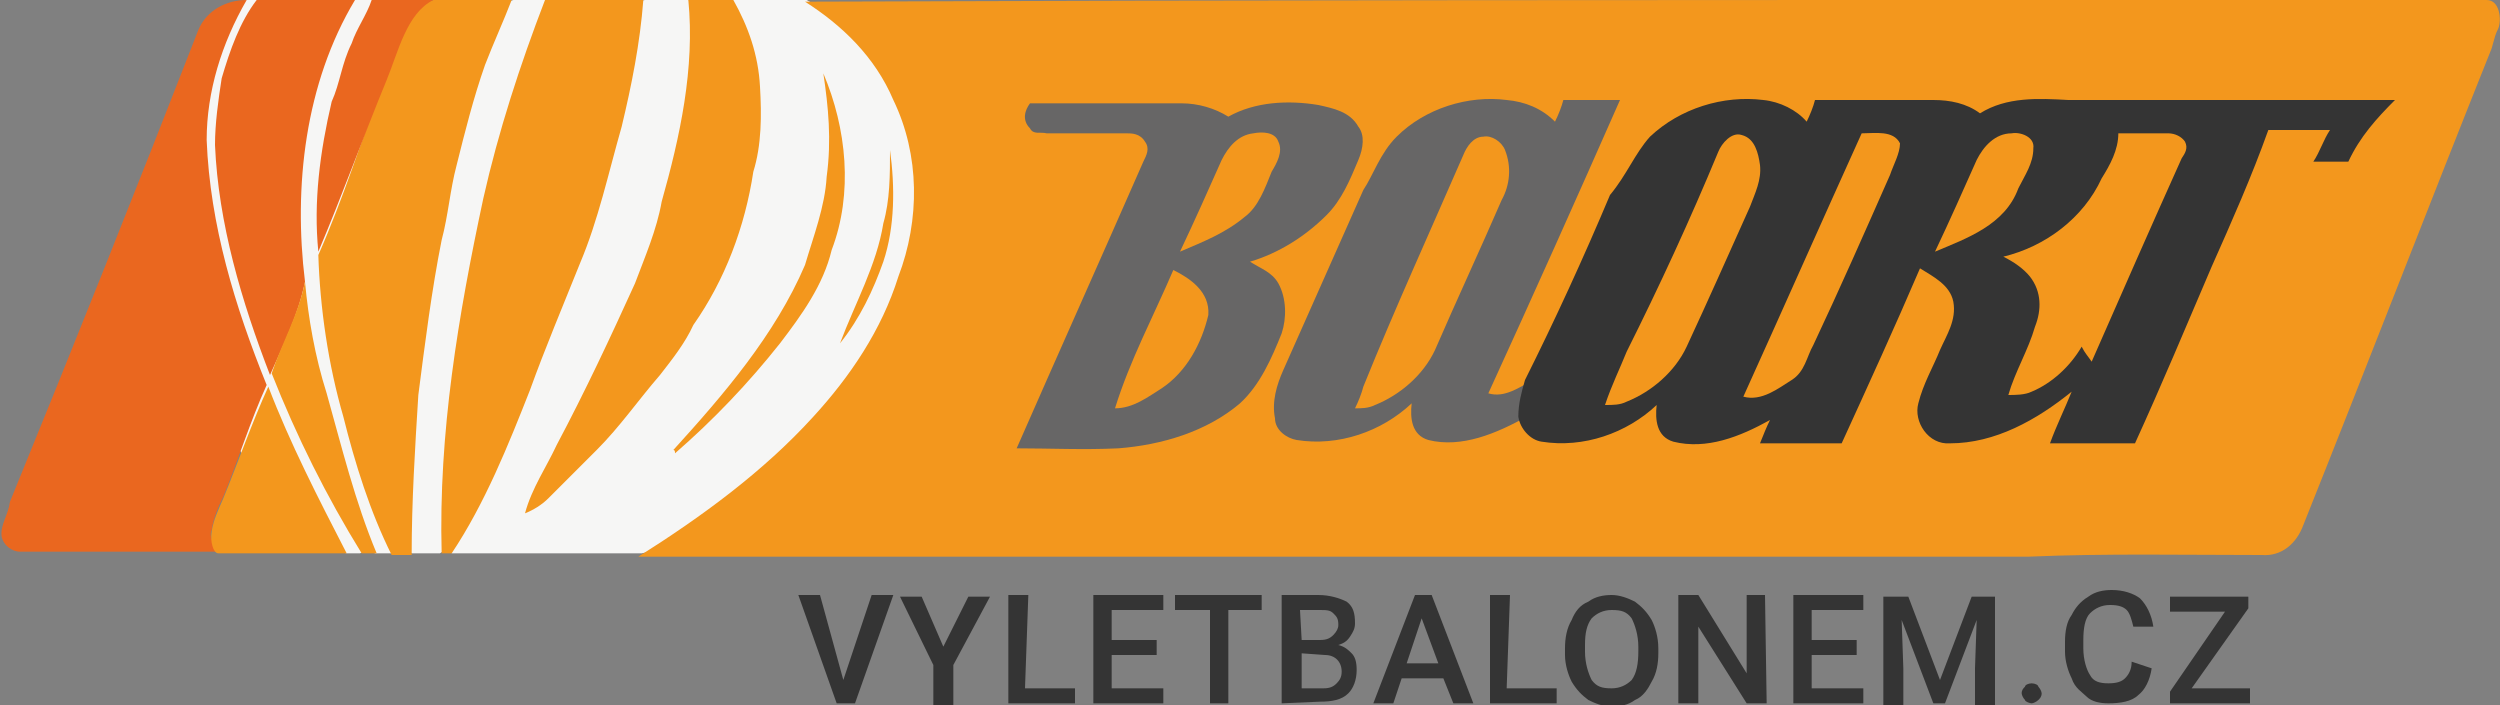 <?xml version="1.0" encoding="UTF-8"?><svg id="a" xmlns="http://www.w3.org/2000/svg" width="150" height="42.3" viewBox="0 0 150 42.3"><rect x="0" y="0" width="150" height="42.3" fill="#808080" stroke="none"/><defs><style>.b{fill:#f6f6f5;}.c{fill:#676666;}.d{fill:#ea671f;}.e{fill:#f3971d;}.f{fill:#343434;}</style></defs><g><polygon class="b" points="48.4 0 43.9 0 41.9 .3 41.3 0 38.7 0 35 .7 32.8 0 30.8 0 28.3 .7 22.3 0 21.2 0 19 .5 15.5 0 14.7 0 12.3 2.3 10 12.8 13 25 18.3 32.7 20.8 33.2 21.6 33.2 22.1 33 22.5 33.2 23.5 33.2 24.3 32.9 24.7 33.2 26.4 33.2 27 32.8 27.1 33.2 38.5 33.2 42.7 32.3 58 14.3 56.6 4.7 48.4 0"/><g><path class="d" d="M15.4,0h5.9c-3,5-3.7,11.2-3,16.9-.4,2-1.3,3.8-2.1,5.6-1.7-4.4-3.1-9.1-3.3-13.8,0-1.3,.2-2.7,.4-4,.5-1.7,1.1-3.4,2.1-4.7Z"/><path class="e" d="M26,0h4.7c-.5,1.3-1.1,2.6-1.6,3.9-.7,2-1.2,4-1.7,6-.4,1.5-.5,3-.9,4.5-.6,3-1,6.2-1.4,9.3-.2,3.2-.4,6.4-.4,9.6h-1.2c-1.3-2.6-2.2-5.5-2.9-8.3-.9-3.1-1.4-6.5-1.5-9.7,1.5-3.4,2.6-6.9,3.9-10.4,.6-1.7,1.7-4.6,3-4.9Z"/><path class="e" d="M32.7,0h5.9c-.2,2.6-.7,5.1-1.3,7.6-.8,2.8-1.4,5.6-2.5,8.2-1,2.5-2.1,5.1-3,7.6-1.3,3.3-2.7,6.8-4.7,9.8h-.6c-.2-7.2,1-14.3,2.5-21.3,.9-4,2.2-8,3.7-11.9Z"/><path class="e" d="M41.3,0h2.7c.9,1.6,1.5,3.3,1.6,5.2,.1,1.7,.1,3.5-.4,5.1-.5,3.3-1.7,6.5-3.6,9.2-.5,1.1-1.3,2.1-2,3-1.3,1.5-2.4,3.1-3.8,4.5l-2.9,2.9c-.4,.4-.9,.7-1.4,.9,.4-1.5,1.3-2.8,1.9-4.1,1.7-3.2,3.2-6.4,4.7-9.7,.6-1.6,1.3-3.2,1.6-4.9,1.1-3.9,2-8,1.6-12.1Z"/><path class="e" d="M48.3,.1q0-.1,0,0c26.4-.1,52.8-.1,79.2-.1h21.7c.8,0,.9,1.2,.7,1.7-.2,.4-.2,.5-.4,1.2-3.8,9.5-7.5,19.1-11.3,28.6-.4,1.1-1.3,1.9-2.5,1.8-4.7,0-9.3-.1-14,.1H38.3c3.8-2.4,7.5-5.1,10.5-8.4,2.2-2.4,4.1-5.2,5.1-8.4,1.3-3.4,1.3-7.3-.3-10.6-1.1-2.6-3.1-4.5-5.3-5.9Z"/><path class="d" d="M11.9,1.8c.5-1.2,1.7-1.8,2.9-1.8-1.5,2.6-2.4,5.5-2.4,8.4,.2,5.1,1.7,10,3.6,14.7-1,2.2-1.7,4.5-2.6,6.7-.3,.6-.6,1.3-.7,2-.2,.4,.2,1,.4,1.3H1.2c-.5,0-1-.4-1.1-.9C0,31.5,.5,30.9,.6,30.1,4.4,20.8,8.2,11.3,11.9,1.8Z"/><path class="d" d="M21.1,2.6c.3-.9,.9-1.7,1.2-2.6h3.7c-1.6,.8-2.1,3.1-2.8,4.8-1.4,3.4-2.7,7-4.1,10.3-.3-3,.1-6,.8-9,.5-1.1,.6-2.3,1.2-3.5Z"/><path class="e" d="M49.4,4.4c1.4,3.3,1.8,7.2,.5,10.6-.5,2.1-1.8,3.9-3.1,5.6-1.9,2.4-4,4.6-6.3,6.6,0-.1,0-.2-.1-.2,3-3.3,6.1-6.9,7.9-11.1,.5-1.7,1.2-3.5,1.3-5.3,.3-2.2,.1-4.2-.2-6.2Z"/><path class="c" d="M61.8,6.2h9.1c1,0,2,.3,2.8,.8,1.6-.9,3.6-1,5.4-.7,.9,.2,1.9,.4,2.4,1.3,.4,.5,.3,1.3,0,2-.5,1.2-1,2.4-1.9,3.3-1.3,1.3-2.9,2.3-4.6,2.8,.6,.4,1.3,.6,1.7,1.3,.5,.9,.5,2.1,.2,3-.6,1.5-1.3,3.1-2.5,4.2-2,1.7-4.7,2.5-7.3,2.7-2.1,.1-4.1,0-6.1,0,2.5-5.7,5.1-11.5,7.6-17.2,.2-.4,.4-.8,.1-1.2-.3-.5-.8-.5-1.1-.5h-4.8c-.4-.1-.8,.1-1-.3-.5-.5-.3-1.1,0-1.5Z"/><path class="c" d="M83.8,8.2c1.7-1.7,4.3-2.5,6.6-2.2,1.1,.1,2.1,.5,2.9,1.3,.2-.4,.4-.9,.5-1.3h3.4c-2.6,5.9-5.2,11.7-7.9,17.6,1,.3,1.9-.4,2.7-.8-.3,.7-.4,1.4-.4,2.2-1.8,1-3.9,1.9-5.9,1.4-1-.3-1.1-1.3-1-2.2-1.8,1.7-4.4,2.6-6.9,2.2-.6-.1-1.3-.6-1.3-1.3-.2-1,.1-2,.5-2.9,1.6-3.6,3.2-7.2,4.8-10.8,.6-.9,1-2.2,2-3.2Z"/><path class="f" d="M99,8.2c1.8-1.7,4.4-2.5,6.8-2.2,1,.1,2,.6,2.6,1.3,.2-.4,.4-.9,.5-1.3h7.1c1,0,2,.2,2.8,.8,1.6-1,3.5-.9,5.3-.8h19.6c-1.1,1.1-2.1,2.2-2.8,3.7h-2.1c.4-.6,.6-1.3,1-1.9h-3.7c-1,2.8-2.2,5.5-3.4,8.2-1.5,3.5-3,7.1-4.6,10.6h-5.1c.4-1.1,.9-2.1,1.3-3.1-2.1,1.7-4.6,3.1-7.3,3.1-1.3,.1-2.2-1.3-1.9-2.4,.3-1.2,.9-2.2,1.3-3.2,.4-.9,1-1.8,.8-2.9-.2-1-1.2-1.5-2-2-1.5,3.5-3.1,7-4.7,10.5h-4.9c.2-.5,.4-1,.6-1.4-1.8,1-3.8,1.8-5.8,1.3-1-.3-1.1-1.3-1-2.2-1.8,1.7-4.4,2.6-6.9,2.2-.7-.1-1.3-.8-1.4-1.5,0-.8,.2-1.5,.4-2.2,1.8-3.6,3.5-7.3,5.1-11.1,1-1.2,1.5-2.5,2.4-3.5Z"/><path class="e" d="M73.3,9.6c.4-.8,1-1.5,1.9-1.6,.5-.1,1.3-.1,1.5,.5,.3,.6-.1,1.3-.4,1.8-.4,1-.8,2.1-1.6,2.7-1.2,1-2.5,1.5-3.9,2.1,.9-1.9,1.7-3.7,2.5-5.5Z"/><path class="e" d="M111.7,8c.8,0,1.9-.2,2.3,.6,0,.6-.4,1.3-.6,1.9-1.5,3.4-3,6.8-4.6,10.2-.4,.7-.5,1.6-1.3,2.1s-1.8,1.3-2.9,1c2.4-5.3,4.7-10.5,7.1-15.8Z"/><path class="e" d="M118.6,9.6c.4-.8,1.1-1.6,2.1-1.6,.5-.1,1.4,.2,1.3,.9,0,.9-.5,1.6-.9,2.4-.8,2.2-3.1,3-5,3.8,.9-1.9,1.7-3.7,2.5-5.5Z"/><path class="e" d="M127.1,8h3c.4,0,.8,.2,1,.5,.2,.4,0,.7-.2,1-1.8,4-3.6,8.1-5.4,12.2-.2-.3-.4-.5-.6-.9-.7,1.2-1.8,2.2-3,2.7-.4,.2-1,.2-1.4,.2,.4-1.4,1.2-2.7,1.6-4.1,.4-1,.4-2.1-.3-3-.4-.5-1-.9-1.6-1.2,2.5-.6,4.8-2.3,5.9-4.7,.5-.8,1-1.7,1-2.7Z"/><path class="e" d="M87.8,9.3c.2-.5,.6-1.1,1.2-1.1,.5-.1,1.1,.3,1.3,.8,.4,1,.3,2.1-.2,3-1.3,3-2.7,6-4,9-.7,1.5-2.1,2.7-3.6,3.3-.4,.2-.8,.2-1.2,.2,.2-.4,.4-.9,.5-1.3,1.9-4.7,4-9.3,6-13.9Z"/><path class="e" d="M103.1,9.1c.2-.5,.8-1.2,1.4-1,.8,.2,1,1.1,1.1,1.8,.1,.9-.3,1.7-.6,2.5-1.3,2.9-2.5,5.6-3.8,8.4-.7,1.5-2.1,2.7-3.6,3.3-.4,.2-.8,.2-1.3,.2,.4-1.2,.9-2.2,1.3-3.2,2-4,3.8-7.9,5.5-12Z"/><path class="e" d="M53.4,9c.3,2.2,.3,4.6-.4,6.7-.6,1.7-1.4,3.4-2.6,4.9,.9-2.4,2.2-4.7,2.6-7.2,.4-1.4,.4-2.9,.4-4.4Z"/><path class="e" d="M70.4,16.2c1,.5,2.2,1.3,2.1,2.7-.4,1.7-1.3,3.4-2.8,4.4-.8,.5-1.7,1.2-2.8,1.2,.9-2.9,2.3-5.5,3.5-8.3Z"/><path class="e" d="M18.3,16.9h0c.2,2.2,.6,4.5,1.3,6.7,.9,3.2,1.7,6.5,3,9.6h-.9c-2.1-3.4-3.9-7-5.4-10.8,.6-1.8,1.6-3.5,2-5.5Z"/><path class="e" d="M13.4,29.9c.9-2.2,1.7-4.5,2.7-6.7,1.3,3.4,3,6.7,4.7,10h-7.7c-.3,0-.5-.7-.4-1.3,.1-.7,.4-1.3,.7-2Z"/></g></g><g><path class="f" d="M50.6,40.8l1.7-5.1h1.3l-2.3,6.5h-1.1l-2.3-6.5h1.3l1.4,5.1Z"/><path class="f" d="M56.6,38.8l1.5-3h1.3l-2.2,4.1v2.4h-1.2v-2.4l-2-4.1h1.3l1.3,3Z"/><path class="f" d="M61.5,41.3h3v.9h-4v-6.5h1.2l-.2,5.6h0Z"/><path class="f" d="M69.4,39.3h-2.7v2h3.1v.9h-4.2v-6.5h4.2v.9h-3.1v1.8h2.7v.9Z"/><path class="f" d="M75.8,36.6h-2.1v5.6h-1.1v-5.6h-2.1v-.9h5.2v.9h.1Z"/><path class="f" d="M76.9,42.2v-6.5h2.2c.7,0,1.3,.2,1.7,.4,.4,.3,.5,.7,.5,1.3,0,.3-.1,.5-.3,.8-.2,.3-.4,.4-.7,.5,.4,.1,.6,.3,.8,.5s.3,.5,.3,1c0,.6-.2,1.1-.5,1.4-.4,.4-1,.5-1.7,.5l-2.3,.1h0Zm1.2-3.8h1.1c.4,0,.6-.1,.8-.3,.2-.2,.3-.4,.3-.6,0-.4-.1-.5-.3-.7-.2-.2-.4-.2-.9-.2h-1.1l.1,1.8h0Zm0,.8v2.1h1.3c.4,0,.6-.1,.8-.3,.2-.2,.3-.4,.3-.7,0-.6-.4-1-1-1l-1.4-.1h0Z"/><path class="f" d="M86.6,40.7h-2.5l-.5,1.5h-1.2l2.5-6.5h1l2.5,6.5h-1.2l-.6-1.5Zm-2.2-.9h1.9l-1-2.7-.9,2.7Z"/><path class="f" d="M90.4,41.3h3v.9h-4v-6.5h1.2l-.2,5.6h0Z"/><path class="f" d="M99.5,39.2c0,.6-.1,1.2-.4,1.7-.2,.4-.5,.9-1,1.1-.4,.3-.9,.4-1.4,.4s-1-.2-1.4-.4c-.4-.3-.7-.6-1-1.1-.2-.4-.4-1-.4-1.6v-.4c0-.6,.1-1.2,.4-1.7,.2-.5,.5-.9,1-1.1,.4-.3,.9-.4,1.4-.4s1,.2,1.4,.4c.4,.3,.7,.6,1,1.1,.2,.4,.4,1,.4,1.7v.3Zm-1.2-.4c0-.7-.2-1.3-.4-1.7-.3-.4-.6-.5-1.2-.5-.5,0-.9,.2-1.2,.5-.3,.4-.4,.9-.4,1.6v.4c0,.7,.2,1.3,.4,1.7,.3,.4,.6,.5,1.2,.5,.5,0,.9-.2,1.2-.5,.3-.4,.4-1,.4-1.7v-.3h0Z"/><path class="f" d="M106,42.2h-1.2l-2.9-4.6v4.6h-1.2v-6.5h1.2l2.9,4.7v-4.7h1.1l.1,6.5h0Z"/><path class="f" d="M111.4,39.3h-2.7v2h3.1v.9h-4.2v-6.5h4.2v.9h-3.1v1.8h2.7v.9Z"/><path class="f" d="M114.5,35.8l1.9,5,1.9-5h1.4v6.5h-1.2v-2.2l.1-2.9-1.9,5h-.7l-1.9-5,.1,2.9v2.2h-1.2v-6.5h1.5Z"/><path class="f" d="M121.9,41c.2,0,.4,.1,.4,.2,.1,.1,.2,.3,.2,.4,0,.2-.1,.3-.2,.4-.1,.1-.3,.2-.4,.2s-.4-.1-.4-.2c-.1-.1-.2-.3-.2-.4,0-.2,.1-.3,.2-.4,0-.1,.2-.2,.4-.2Z"/><path class="f" d="M129.1,40.1c-.1,.7-.4,1.3-.8,1.6-.4,.4-1.1,.5-1.8,.5-.5,0-1-.1-1.3-.4s-.7-.5-.9-1.1c-.2-.4-.4-1-.4-1.6v-.6c0-.6,.1-1.2,.4-1.6,.2-.4,.5-.8,1-1.1,.4-.3,.9-.4,1.4-.4,.7,0,1.3,.2,1.7,.5,.4,.4,.7,1,.8,1.7h-1.2c-.1-.4-.2-.8-.4-1-.2-.2-.5-.3-1-.3s-.9,.2-1.2,.5-.4,.9-.4,1.6v.5c0,.7,.2,1.3,.4,1.6,.2,.4,.6,.5,1.1,.5s.8-.1,1-.3,.4-.5,.4-1l1.2,.4h0Z"/><path class="f" d="M131.5,41.3h3.5v.9h-4.8v-.7l3.3-4.8h-3.3v-.9h4.7v.7l-3.4,4.8Z"/></g></svg>